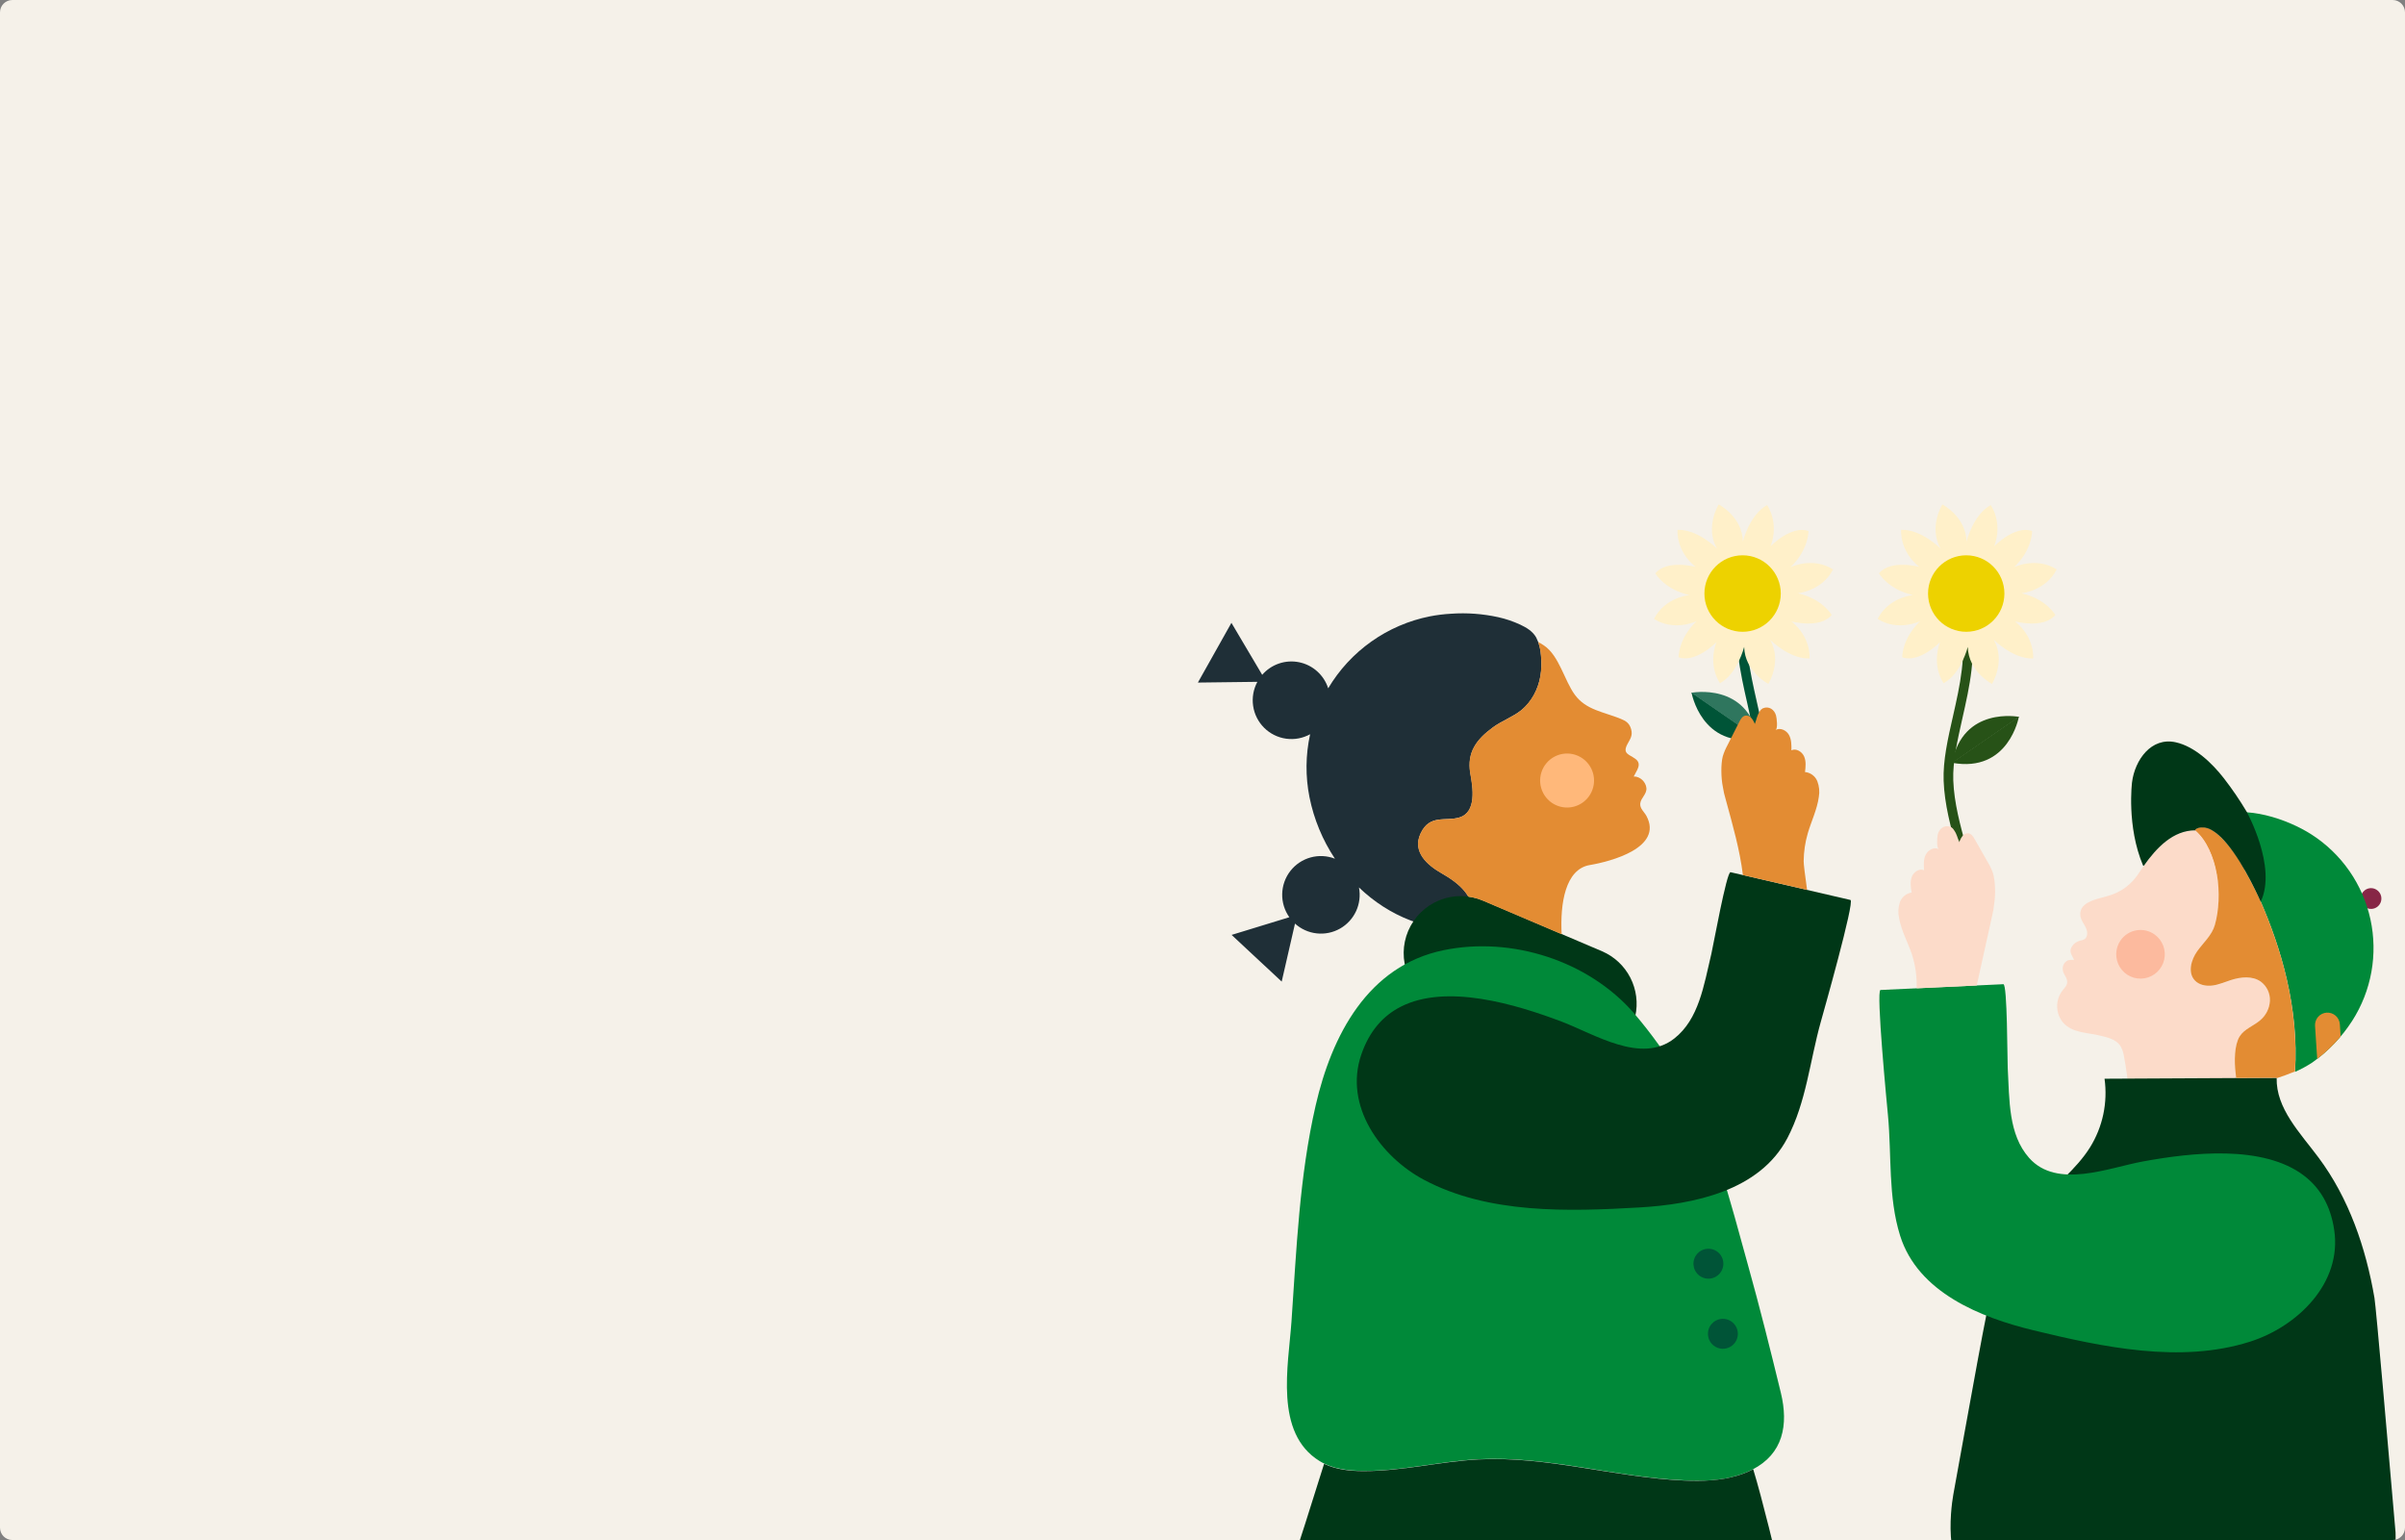 <?xml version="1.0" encoding="UTF-8"?>
<svg xmlns="http://www.w3.org/2000/svg" width="1168" height="748" viewBox="0 0 1168 748" fill="none">
  <rect x="0" y="0" width="1168" height="748" fill="#808080" stroke="none"/>
  <g clip-path="url(#clip0_747_616)">
    <path d="M0 6C0 2.686 2.686 0 6 0H1162C1165.31 0 1168 2.686 1168 6V742C1168 745.314 1165.31 748 1162 748H6C2.686 748 0 745.314 0 742V6Z" fill="#F5F1E9"></path>
    <path d="M821.482 336.309C821.482 336.309 826.285 363.877 854.022 358.747Z" fill="#005437"></path>
    <path d="M821.391 336.489C821.391 336.489 848.809 331.129 853.93 358.927Z" fill="#2F765E"></path>
    <path d="M853.024 371.993C852.685 381.305 850.463 390.588 848.042 399.641H852.894C855.276 390.708 857.398 381.545 857.736 372.163C858.085 362.441 855.744 351.95 853.203 340.851C849.816 325.879 846.309 310.358 849.666 296.215C849.791 295.617 849.678 294.994 849.352 294.478C849.025 293.962 848.511 293.594 847.918 293.453C847.325 293.311 846.7 293.407 846.176 293.719C845.652 294.032 845.271 294.537 845.113 295.127C841.506 310.329 845.113 326.368 848.64 341.889C851.051 352.679 853.353 362.87 853.024 371.993Z" fill="#005437"></path>
    <path d="M1147.71 433.128C1147.05 433.88 1146.64 434.81 1146.51 435.798C1146.39 436.787 1146.56 437.791 1147 438.682C1147.45 439.574 1148.15 440.314 1149.01 440.808C1149.87 441.302 1150.87 441.529 1151.86 441.459C1152.85 441.389 1153.8 441.026 1154.59 440.416C1155.37 439.806 1155.96 438.976 1156.28 438.031C1156.59 437.086 1156.62 436.068 1156.36 435.107C1156.1 434.145 1155.56 433.283 1154.81 432.628C1154.31 432.187 1153.73 431.85 1153.11 431.635C1152.48 431.421 1151.81 431.335 1151.15 431.381C1150.49 431.428 1149.85 431.606 1149.25 431.906C1148.66 432.206 1148.14 432.621 1147.71 433.128Z" fill="#872646"></path>
    <path d="M1065.88 403.183C1065.88 403.183 1077.09 398.392 1090.04 422.377L1076.64 424.493C1076.64 424.493 1076.15 415.161 1065.88 403.183Z" fill="#E79B41"></path>
    <path d="M1019.9 502.994C1023.51 503.873 1027.54 504.781 1029.66 507.825C1030.62 509.392 1031.25 511.143 1031.5 512.966C1032.61 518.822 1033.41 524.732 1033.9 530.672C1050.48 524.634 1068.4 523.273 1085.7 526.74L1086.28 526.879C1086.15 524.933 1086.01 523.057 1085.78 521.34C1085.04 515.621 1085.14 507.466 1087.78 503.374C1090.08 499.79 1094.55 498.383 1097.74 495.578C1099.12 494.411 1100.25 492.974 1101.05 491.356C1101.86 489.738 1102.33 487.972 1102.43 486.166C1102.51 484.358 1102.15 482.559 1101.37 480.927C1100.59 479.295 1099.42 477.882 1097.96 476.813C1093.87 473.949 1088.31 474.528 1083.56 476.055C1080.57 477.053 1077.67 478.3 1074.6 478.72C1071.52 479.139 1068.04 478.52 1065.92 476.214C1062.45 472.432 1064.15 466.233 1067.13 462.061C1070.11 457.889 1074.26 454.305 1075.67 449.375C1079.66 435.321 1077.49 413.043 1066.24 403.301C1053.76 403.231 1044.95 414.51 1038.41 424.561C1035.21 429.385 1030.48 432.984 1024.98 434.772C1020.19 436.509 1009.3 437.407 1010.35 444.933C1010.65 447.039 1012.16 448.736 1013.04 450.672C1013.7 452.1 1014.04 454.305 1012.92 455.663C1012.04 456.711 1010.72 456.661 1009.55 457.1C1008.69 457.393 1007.9 457.87 1007.24 458.497C1006.59 459.124 1006.07 459.888 1005.74 460.733C1005.01 462.959 1006.6 464.297 1007.23 466.293C1006.24 466.125 1005.22 466.183 1004.25 466.463C1003.44 466.852 1002.76 467.481 1002.32 468.265C1001.88 469.048 1001.69 469.949 1001.77 470.844C1001.88 472.901 1003.36 474.138 1003.82 475.965C1004.48 478.65 1002.45 479.788 1001.25 481.664C999.719 483.894 998.958 486.561 999.079 489.262C999.199 491.963 1000.19 494.552 1001.91 496.636C1006.4 501.806 1013.73 501.457 1019.9 502.994Z" fill="#FCDBC9"></path>
    <path d="M1029.93 456.662C1028.58 458.568 1027.82 460.832 1027.75 463.169C1027.69 465.506 1028.31 467.81 1029.56 469.79C1030.8 471.77 1032.59 473.337 1034.72 474.293C1036.85 475.248 1039.22 475.55 1041.52 475.159C1043.82 474.767 1045.95 473.702 1047.65 472.096C1049.35 470.49 1050.53 468.416 1051.05 466.137C1051.57 463.857 1051.4 461.475 1050.57 459.291C1049.73 457.107 1048.27 455.219 1046.37 453.867C1043.82 452.055 1040.66 451.332 1037.57 451.856C1034.49 452.38 1031.74 454.109 1029.93 456.662Z" fill="#FCBA9E"></path>
    <path d="M980.493 348.037C980.493 348.037 975.69 375.605 947.953 370.475Z" fill="#275217"></path>
    <path d="M980.592 348.189C980.592 348.189 953.174 342.829 948.053 370.627Z" fill="#275217"></path>
    <path d="M803.26 300.616C808.64 290.036 820.446 289.027 820.446 289.027C808.371 286.323 803.927 278.477 803.927 278.477C809.576 271.61 823.455 275.323 823.455 275.323C813.721 267.428 814.697 257.357 814.697 257.357C824.402 256.938 833.827 266.42 833.827 266.42C827.909 255.969 834.693 245 834.693 245C834.693 245 846.151 250.899 846.45 262.966C846.45 262.966 849.648 249.991 858.187 245.329C858.187 245.329 864.224 253.494 859.93 265.292C859.93 265.292 869.893 254.951 878.292 257.926C878.292 257.926 878.521 266.909 869.554 275.483C869.554 275.483 880.195 270.263 890.248 276.551C884.868 287.131 873.062 288.139 873.062 288.139C885.137 290.844 889.58 298.689 889.58 298.689C883.931 305.556 870.053 301.843 870.053 301.843C879.787 309.739 878.81 319.81 878.81 319.81C869.106 320.229 859.681 310.747 859.681 310.747C865.599 321.207 858.814 332.177 858.814 332.177C858.814 332.177 847.357 326.278 847.058 314.21C847.058 314.21 843.86 327.186 835.321 331.847C835.321 331.847 829.284 323.682 833.578 311.885C833.578 311.885 823.614 322.225 815.216 319.251C815.216 319.251 814.986 310.268 823.953 301.694C823.953 301.684 813.313 306.914 803.26 300.616Z" fill="#FFF0C9"></path>
    <path d="M846.297 306.863C856.537 306.863 864.839 298.547 864.839 288.288C864.839 278.029 856.537 269.713 846.297 269.713C836.057 269.713 827.756 278.029 827.756 288.288C827.756 298.547 836.057 306.863 846.297 306.863Z" fill="#EDD200"></path>
    <path d="M748.411 318.543C748.266 315.439 747.464 312.4 746.06 309.63C744.296 306.545 741.397 304.849 738.279 303.371C734.865 301.789 731.291 300.581 727.618 299.768C720.098 298.119 712.382 297.554 704.703 298.091C701.234 298.285 697.782 298.715 694.371 299.379C684.166 301.417 674.501 305.58 666.004 311.598C657.506 317.616 650.366 325.355 645.044 334.313C644.023 331.139 642.177 328.294 639.697 326.069C637.216 323.845 634.19 322.321 630.928 321.655C627.666 320.989 624.286 321.203 621.134 322.277C617.982 323.351 615.172 325.245 612.992 327.766L598.048 302.513L581.758 331.529L610.651 331.169C608.719 334.749 607.996 338.859 608.591 342.885C609.185 346.91 611.065 350.635 613.949 353.5C616.833 356.366 620.566 358.219 624.589 358.782C628.612 359.344 632.709 358.586 636.266 356.621C634.045 366.687 633.94 377.106 635.957 387.214C638.103 397.877 642.299 408.021 648.312 417.078C644.546 415.605 640.406 415.389 636.508 416.461C632.609 417.534 629.161 419.838 626.674 423.031C624.187 426.224 622.795 430.136 622.705 434.185C622.615 438.234 623.831 442.204 626.173 445.505L598.137 454.089L622.457 476.766L628.923 448.599C631.849 451.249 635.534 452.911 639.454 453.347C643.375 453.784 647.334 452.974 650.769 451.032C654.205 449.09 656.944 446.115 658.599 442.527C660.253 438.94 660.739 434.922 659.988 431.042C674.505 444.956 693.863 453.051 714.387 451.174C715.012 449.126 715.371 447.006 715.453 444.866C715.732 435.474 709.396 429.385 700.239 424.195C693.534 420.402 685.683 413.864 689.938 404.831C694.361 395.359 701.953 399.082 708.708 397.066C717.286 394.53 715.363 382.523 714.058 375.466C712.444 365.415 716.977 359.207 725.087 353.268C729.411 350.104 734.642 348.277 738.817 344.973C743.868 340.921 746.996 334.762 748.132 328.384C748.648 325.13 748.742 321.822 748.411 318.543Z" fill="#1F2F37"></path>
    <path d="M794.192 493.503C795.575 487.21 794.727 480.63 791.794 474.894C788.862 469.159 784.027 464.625 778.121 462.072L720.335 437.438C713.556 434.556 705.914 434.486 699.083 437.242C692.253 439.998 686.792 445.356 683.9 452.141C681.051 458.854 680.965 466.424 683.661 473.201" fill="#003717"></path>
    <path d="M844.01 716.597C846.412 715.875 848.745 714.943 850.984 713.812C865.999 706.186 868.659 692.063 864.883 676.502C859.821 655.671 854.601 634.79 848.822 614.119C840.453 584.175 832.503 550.847 816.293 523.938C809.616 512.648 801.972 501.961 793.447 491.998C771.349 466.675 734.236 454.698 701.129 461.505C664.175 469.101 646.74 503.027 638.949 536.963C631.038 571.419 629.653 606.882 627.202 642.027C625.718 663.257 618.773 696.025 640.812 709.61C647.109 713.493 654.76 714.381 662.183 714.421C680.953 714.511 699.425 709.72 718.166 708.761C751.672 707.045 784.63 717.595 818.156 719.022C826.804 719.471 835.761 719.162 844.01 716.597Z" fill="#008939"></path>
    <path d="M823.245 617.132C823.905 618.411 824.929 619.465 826.187 620.16C827.444 620.856 828.88 621.162 830.312 621.04C831.743 620.918 833.107 620.374 834.23 619.475C835.352 618.577 836.184 617.365 836.619 615.993C837.054 614.621 837.073 613.151 836.674 611.768C836.275 610.385 835.475 609.152 834.376 608.225C833.277 607.298 831.928 606.718 830.5 606.558C829.072 606.399 827.629 606.668 826.354 607.33C824.645 608.218 823.357 609.749 822.775 611.587C822.192 613.425 822.361 615.419 823.245 617.132Z" fill="#005437"></path>
    <path d="M830.278 651.177C830.938 652.456 831.962 653.509 833.22 654.205C834.478 654.901 835.913 655.207 837.345 655.085C838.777 654.963 840.14 654.419 841.263 653.52C842.385 652.622 843.217 651.41 843.652 650.038C844.087 648.666 844.106 647.196 843.707 645.813C843.308 644.43 842.508 643.197 841.409 642.27C840.31 641.343 838.961 640.763 837.533 640.603C836.105 640.444 834.662 640.713 833.387 641.375C831.678 642.263 830.391 643.794 829.808 645.632C829.225 647.47 829.394 649.464 830.278 651.177Z" fill="#005437"></path>
    <path d="M1122.65 405.35C1110.98 397.844 1090.5 390.827 1076.47 396.496H1076.73C1076.38 396.955 1076.05 397.434 1075.73 397.914C1078.63 401.906 1118.69 458.75 1114.59 520.604C1117.51 519.335 1120.32 517.816 1122.98 516.062C1130.67 510.631 1137.25 503.765 1142.35 495.84C1146.99 488.602 1150.16 480.52 1151.68 472.055C1153.2 463.59 1153.04 454.908 1151.21 446.505C1149.38 438.103 1145.91 430.143 1141.01 423.081C1136.11 416.02 1129.87 409.995 1122.65 405.35Z" fill="#008939"></path>
    <path d="M1136.75 503.425L1136.37 497.487C1136.31 496.694 1136.11 495.919 1135.75 495.206C1135.4 494.494 1134.91 493.857 1134.32 493.334C1133.72 492.81 1133.03 492.409 1132.28 492.154C1131.52 491.899 1130.73 491.795 1129.94 491.847C1129.15 491.9 1128.37 492.108 1127.66 492.46C1126.95 492.812 1126.32 493.3 1125.79 493.898C1125.27 494.496 1124.87 495.191 1124.62 495.944C1124.36 496.697 1124.26 497.492 1124.31 498.285L1125.36 514.335C1129.54 511.123 1133.36 507.465 1136.75 503.425Z" fill="#E38C33"></path>
    <path d="M680.173 489.024C702.481 477.575 736.156 487.786 758.424 496.211C774.255 502.199 797.091 517.012 813.131 504.405C825.087 495.013 827.468 478.643 831.145 463.212C832.032 459.489 838.567 423.207 840.46 423.637L898.685 437.121C900.907 437.63 885.304 492.627 884.238 496.46C878.988 515.225 877.214 535.327 868.038 552.814C854.588 578.456 822.457 584.954 796.104 586.471C761.672 588.468 722.895 589.705 691.611 573.066C670.42 561.798 652.586 537.134 661.104 512.26C665.069 500.642 671.824 493.316 680.173 489.024Z" fill="#003717"></path>
    <path d="M950.403 412.677C951.011 414.903 951.629 417.148 952.226 419.414H957.078C956.381 416.719 955.644 414.054 954.916 411.429C952.017 400.889 949.018 389.979 948.62 379.04C948.291 369.927 950.612 359.736 953.033 348.936C956.54 333.425 960.167 317.375 956.56 302.174C956.402 301.584 956.021 301.079 955.497 300.766C954.973 300.453 954.349 300.358 953.756 300.5C953.162 300.641 952.648 301.009 952.321 301.525C951.995 302.041 951.882 302.664 952.007 303.262C955.365 317.405 951.858 332.906 948.47 347.898C945.93 358.997 943.588 369.478 943.937 379.229C944.355 390.698 947.424 401.867 950.403 412.677Z" fill="#275217"></path>
    <path d="M911.867 300.616C917.247 290.036 929.054 289.027 929.054 289.027C916.978 286.323 912.535 278.477 912.535 278.477C918.184 271.61 932.062 275.323 932.062 275.323C922.328 267.428 923.305 257.357 923.305 257.357C933.009 256.938 942.434 266.42 942.434 266.42C936.516 255.969 943.301 245 943.301 245C943.301 245 954.759 250.899 955.057 262.966C955.057 262.966 958.256 249.991 966.794 245.329C966.794 245.329 972.832 253.494 968.538 265.292C968.538 265.292 978.501 254.951 986.9 257.926C986.9 257.926 987.129 266.909 978.162 275.483C978.162 275.483 988.803 270.263 998.855 276.551C993.475 287.131 981.669 288.139 981.669 288.139C993.744 290.844 998.188 298.689 998.188 298.689C992.539 305.556 978.66 301.843 978.66 301.843C988.394 309.739 987.418 319.81 987.418 319.81C977.714 320.229 968.288 310.747 968.288 310.747C974.207 321.207 967.422 332.177 967.422 332.177C967.422 332.177 955.964 326.278 955.665 314.21C955.665 314.21 952.467 327.186 943.929 331.847C943.929 331.847 937.891 323.682 942.185 311.885C942.185 311.885 932.222 322.225 923.823 319.251C923.823 319.251 923.594 310.268 932.561 301.694C932.551 301.684 921.91 306.914 911.867 300.616Z" fill="#FFF0C9"></path>
    <path d="M954.907 306.863C965.147 306.863 973.448 298.547 973.448 288.288C973.448 278.029 965.147 269.713 954.907 269.713C944.667 269.713 936.365 278.029 936.365 288.288C936.365 298.547 944.667 306.863 954.907 306.863Z" fill="#EDD200"></path>
    <path d="M1163.41 744.274C1159.91 703.79 1153.93 634.749 1153.16 630.367C1148.99 606.043 1140.77 582.008 1126.01 562.245C1117.11 550.267 1105.3 538.42 1105.67 523.518L1022.08 523.947C1023.7 535.563 1021.2 547.382 1015 557.334C1008.18 568.214 997.439 575.999 989.199 585.841C979.545 597.379 973.527 611.463 967.719 625.357C965.726 630.178 956.331 683.757 948.789 725.08L948.609 726.078C947.493 732.556 942.402 768.249 964.291 772.99H1146.49C1161.97 773.02 1163.75 755.153 1163.41 744.274Z" fill="#003717"></path>
    <path d="M1119.01 571.059C1099.08 555.808 1064.15 559.83 1040.74 564.122C1024.09 567.176 998.983 577.667 985.443 562.395C975.35 551.017 975.928 534.448 975.061 518.637C974.852 514.814 974.892 477.944 972.949 478.033L913.27 480.838C910.998 480.948 916.538 537.841 916.906 541.804C918.729 561.207 916.906 581.3 922.794 600.154C931.462 627.793 961.91 639.93 987.555 646.138C1021.08 654.253 1059.01 662.418 1092.76 651.648C1115.67 644.352 1137.59 623.251 1133.6 597.28C1131.8 585.183 1126.46 576.768 1119.01 571.059Z" fill="#008939"></path>
    <path d="M799.583 396.266C798.487 394.27 796.384 392.773 796.594 390.278C796.873 387.503 799.862 385.736 799.583 382.742C799.304 379.747 796.414 377.012 793.425 377.162C794.8 374.228 797.69 371.074 794.173 368.538C791.184 366.382 788.025 366.113 790.187 361.761C791.502 359.136 793.077 357.529 792.18 354.225C791.363 351.231 789.6 350.153 787.129 349.145C778.75 345.721 770.271 344.873 764.841 337.467C759.71 330.48 757.239 318.502 749.847 313.511C749.079 312.982 748.103 312.404 747.007 311.805C747.762 313.996 748.224 316.279 748.382 318.592C748.711 321.863 748.601 325.163 748.053 328.404C747.033 334.873 743.727 340.76 738.738 344.992C734.563 348.346 729.332 350.133 725.008 353.287C716.898 359.216 712.365 365.424 713.979 375.485C715.275 382.542 717.207 394.55 708.629 397.085C701.864 399.081 694.282 395.378 689.859 404.85C685.604 413.883 693.455 420.431 700.16 424.214C705.859 427.448 710.462 431.031 713.113 435.533C715.586 435.87 718.003 436.541 720.296 437.529L758.425 453.769C757.628 438.906 760.168 422.148 772.114 420.152C782.297 418.435 807.882 411.707 799.583 396.266Z" fill="#E38C33"></path>
    <path d="M749.435 385.136C750.626 387.44 752.471 389.338 754.738 390.591C757.005 391.844 759.592 392.396 762.172 392.176C764.752 391.956 767.209 390.974 769.232 389.355C771.255 387.737 772.754 385.553 773.538 383.081C774.323 380.609 774.358 377.959 773.639 375.467C772.92 372.975 771.48 370.753 769.501 369.081C767.521 367.409 765.091 366.362 762.518 366.074C759.945 365.785 757.344 366.267 755.045 367.46C753.517 368.25 752.16 369.335 751.051 370.652C749.942 371.968 749.103 373.491 748.582 375.133C748.061 376.775 747.868 378.503 748.014 380.22C748.161 381.936 748.644 383.607 749.435 385.136Z" fill="#FFB87A"></path>
    <path d="M851.45 713.602L850.952 713.871C848.711 714.995 846.378 715.924 843.978 716.646C835.728 719.171 826.772 719.481 818.074 719.111C784.548 717.684 751.6 707.134 718.084 708.85C699.333 709.849 680.871 714.6 662.101 714.51C655.595 714.51 648.87 713.781 643.051 710.976C638.588 725.28 629.8 753.197 623.125 773H866.634C862.24 754.525 855.934 728.314 851.45 713.602Z" fill="#003717"></path>
    <path d="M838.11 388.332C841.617 401.188 844.915 412.636 846.459 425.033L877.624 432.23C876.628 425.243 875.94 419.703 875.96 418.256C876.009 413.681 876.679 409.135 877.953 404.741C879.676 398.842 882.476 393.213 883.313 387.124C883.786 384.544 883.534 381.884 882.586 379.439C882.092 378.219 881.274 377.158 880.22 376.373C879.165 375.588 877.916 375.109 876.608 374.987C876.917 372.452 877.205 369.767 876.179 367.421C875.153 365.076 872.314 363.329 870.002 364.427C870.052 361.862 870.062 359.147 868.797 356.911C867.531 354.675 864.493 353.238 862.311 354.595C863.546 353.827 862.839 348.607 862.54 347.529C861.783 344.704 859.122 342.748 856.133 344.035C855.456 344.404 854.905 344.967 854.549 345.652C853.125 347.898 853.184 349.235 852.198 351.701C852.198 351.601 852.148 351.521 852.138 351.401V351.341C852.082 351.154 851.998 350.976 851.889 350.812C851.537 350.021 851.063 349.29 850.484 348.646C850.124 348.244 849.67 347.936 849.162 347.752C848.655 347.567 848.109 347.511 847.575 347.588C846.18 347.888 845.353 349.305 844.706 350.583L838.967 361.922C838.018 363.651 837.25 365.474 836.675 367.361C835.679 371.184 835.848 377.952 836.675 381.964C836.991 384.12 837.471 386.249 838.11 388.332Z" fill="#E38C33"></path>
    <path d="M928.455 463.291C930.208 468.694 931.013 474.36 930.836 480.039L960.008 478.662C962.492 467.423 964.976 456.184 967.46 444.945C967.978 442.849 968.335 440.717 968.526 438.567C969.204 434.515 969.044 427.747 967.859 423.984C967.2 422.122 966.345 420.335 965.308 418.654L959.022 407.605C958.314 406.357 957.427 404.98 956.033 404.75C955.494 404.696 954.951 404.778 954.452 404.987C953.952 405.196 953.513 405.526 953.173 405.948C952.623 406.616 952.182 407.367 951.868 408.174C951.76 408.338 951.682 408.521 951.639 408.713V408.773C951.639 408.893 951.589 408.972 951.589 409.072C950.473 406.657 950.483 405.319 948.939 403.143C948.554 402.476 947.978 401.941 947.285 401.606C944.236 400.468 941.686 402.544 941.058 405.409C940.809 406.557 940.351 411.747 941.626 412.456C939.384 411.208 936.425 412.795 935.259 415.091C934.094 417.387 934.263 420.082 934.423 422.657C932.061 421.659 929.311 423.565 928.445 425.951C927.578 428.336 927.956 431.001 928.385 433.526C927.094 433.721 925.88 434.264 924.875 435.098C923.869 435.931 923.109 437.024 922.676 438.258C921.849 440.747 921.725 443.417 922.317 445.973C923.383 452.002 926.452 457.481 928.455 463.291Z" fill="#FCDBC9"></path>
    <path d="M1097.92 437.92C1097.92 437.92 1079.19 394.751 1066.21 402.776V403.245C1077.47 412.987 1079.67 435.265 1075.64 449.319C1074.23 454.259 1070.09 457.833 1067.1 462.005C1064.11 466.177 1062.42 472.385 1065.89 476.158C1068.01 478.464 1071.46 479.083 1074.57 478.664C1077.67 478.244 1080.54 476.957 1083.53 475.999C1088.29 474.482 1093.84 473.893 1097.93 476.757C1099.38 477.83 1100.55 479.244 1101.33 480.875C1102.11 482.506 1102.48 484.303 1102.4 486.11C1102.3 487.916 1101.84 489.683 1101.03 491.302C1100.22 492.921 1099.09 494.357 1097.71 495.522C1094.49 498.307 1090.02 499.734 1087.75 503.317C1085.12 507.4 1085.02 515.555 1085.75 521.284C1085.85 522.022 1085.93 522.801 1086 523.589L1105.64 523.49V523.709C1108.29 522.851 1111.24 521.783 1114.54 520.445C1116.58 489.743 1107.7 460.278 1097.92 437.92Z" fill="#E38C33"></path>
    <path d="M1091.07 394.199C1087.73 388.588 1084.04 383.184 1080.04 378.02C1074.36 370.713 1065.94 362.589 1056.65 360.532C1044.75 357.887 1036.82 369.106 1035.44 379.926C1035.44 379.926 1032.72 401.316 1040.79 420.39L1041.14 420.52C1047.35 411.717 1055.42 403.242 1066.23 403.302V402.833C1066.49 402.669 1066.77 402.523 1067.05 402.394L1067.21 402.324C1067.46 402.224 1067.71 402.138 1067.96 402.065H1068.06C1068.34 401.992 1068.63 401.939 1068.92 401.905H1069.03C1069.29 401.905 1069.54 401.905 1069.8 401.905H1069.94C1070.24 401.915 1070.54 401.945 1070.84 401.995C1071.13 402.045 1071.42 402.115 1071.7 402.194H1071.84C1072.47 402.391 1073.08 402.645 1073.67 402.953L1073.78 403.013C1074.43 403.359 1075.05 403.749 1075.65 404.181C1075.97 404.41 1076.29 404.66 1076.65 404.919C1077.29 405.448 1077.95 406.037 1078.64 406.676C1079.65 407.682 1080.62 408.738 1081.53 409.84C1090.38 420.49 1097.94 437.927 1097.94 437.927C1105.96 420.939 1091.07 394.199 1091.07 394.199Z" fill="#003717"></path>
  </g>
  <defs>
    <clipPath id="clip0_747_616">
      <path d="M0 6C0 2.686 2.686 0 6 0H1162C1165.31 0 1168 2.686 1168 6V742C1168 745.314 1165.31 748 1162 748H6C2.686 748 0 745.314 0 742V6Z" fill="white"></path>
    </clipPath>
  </defs>
</svg>
